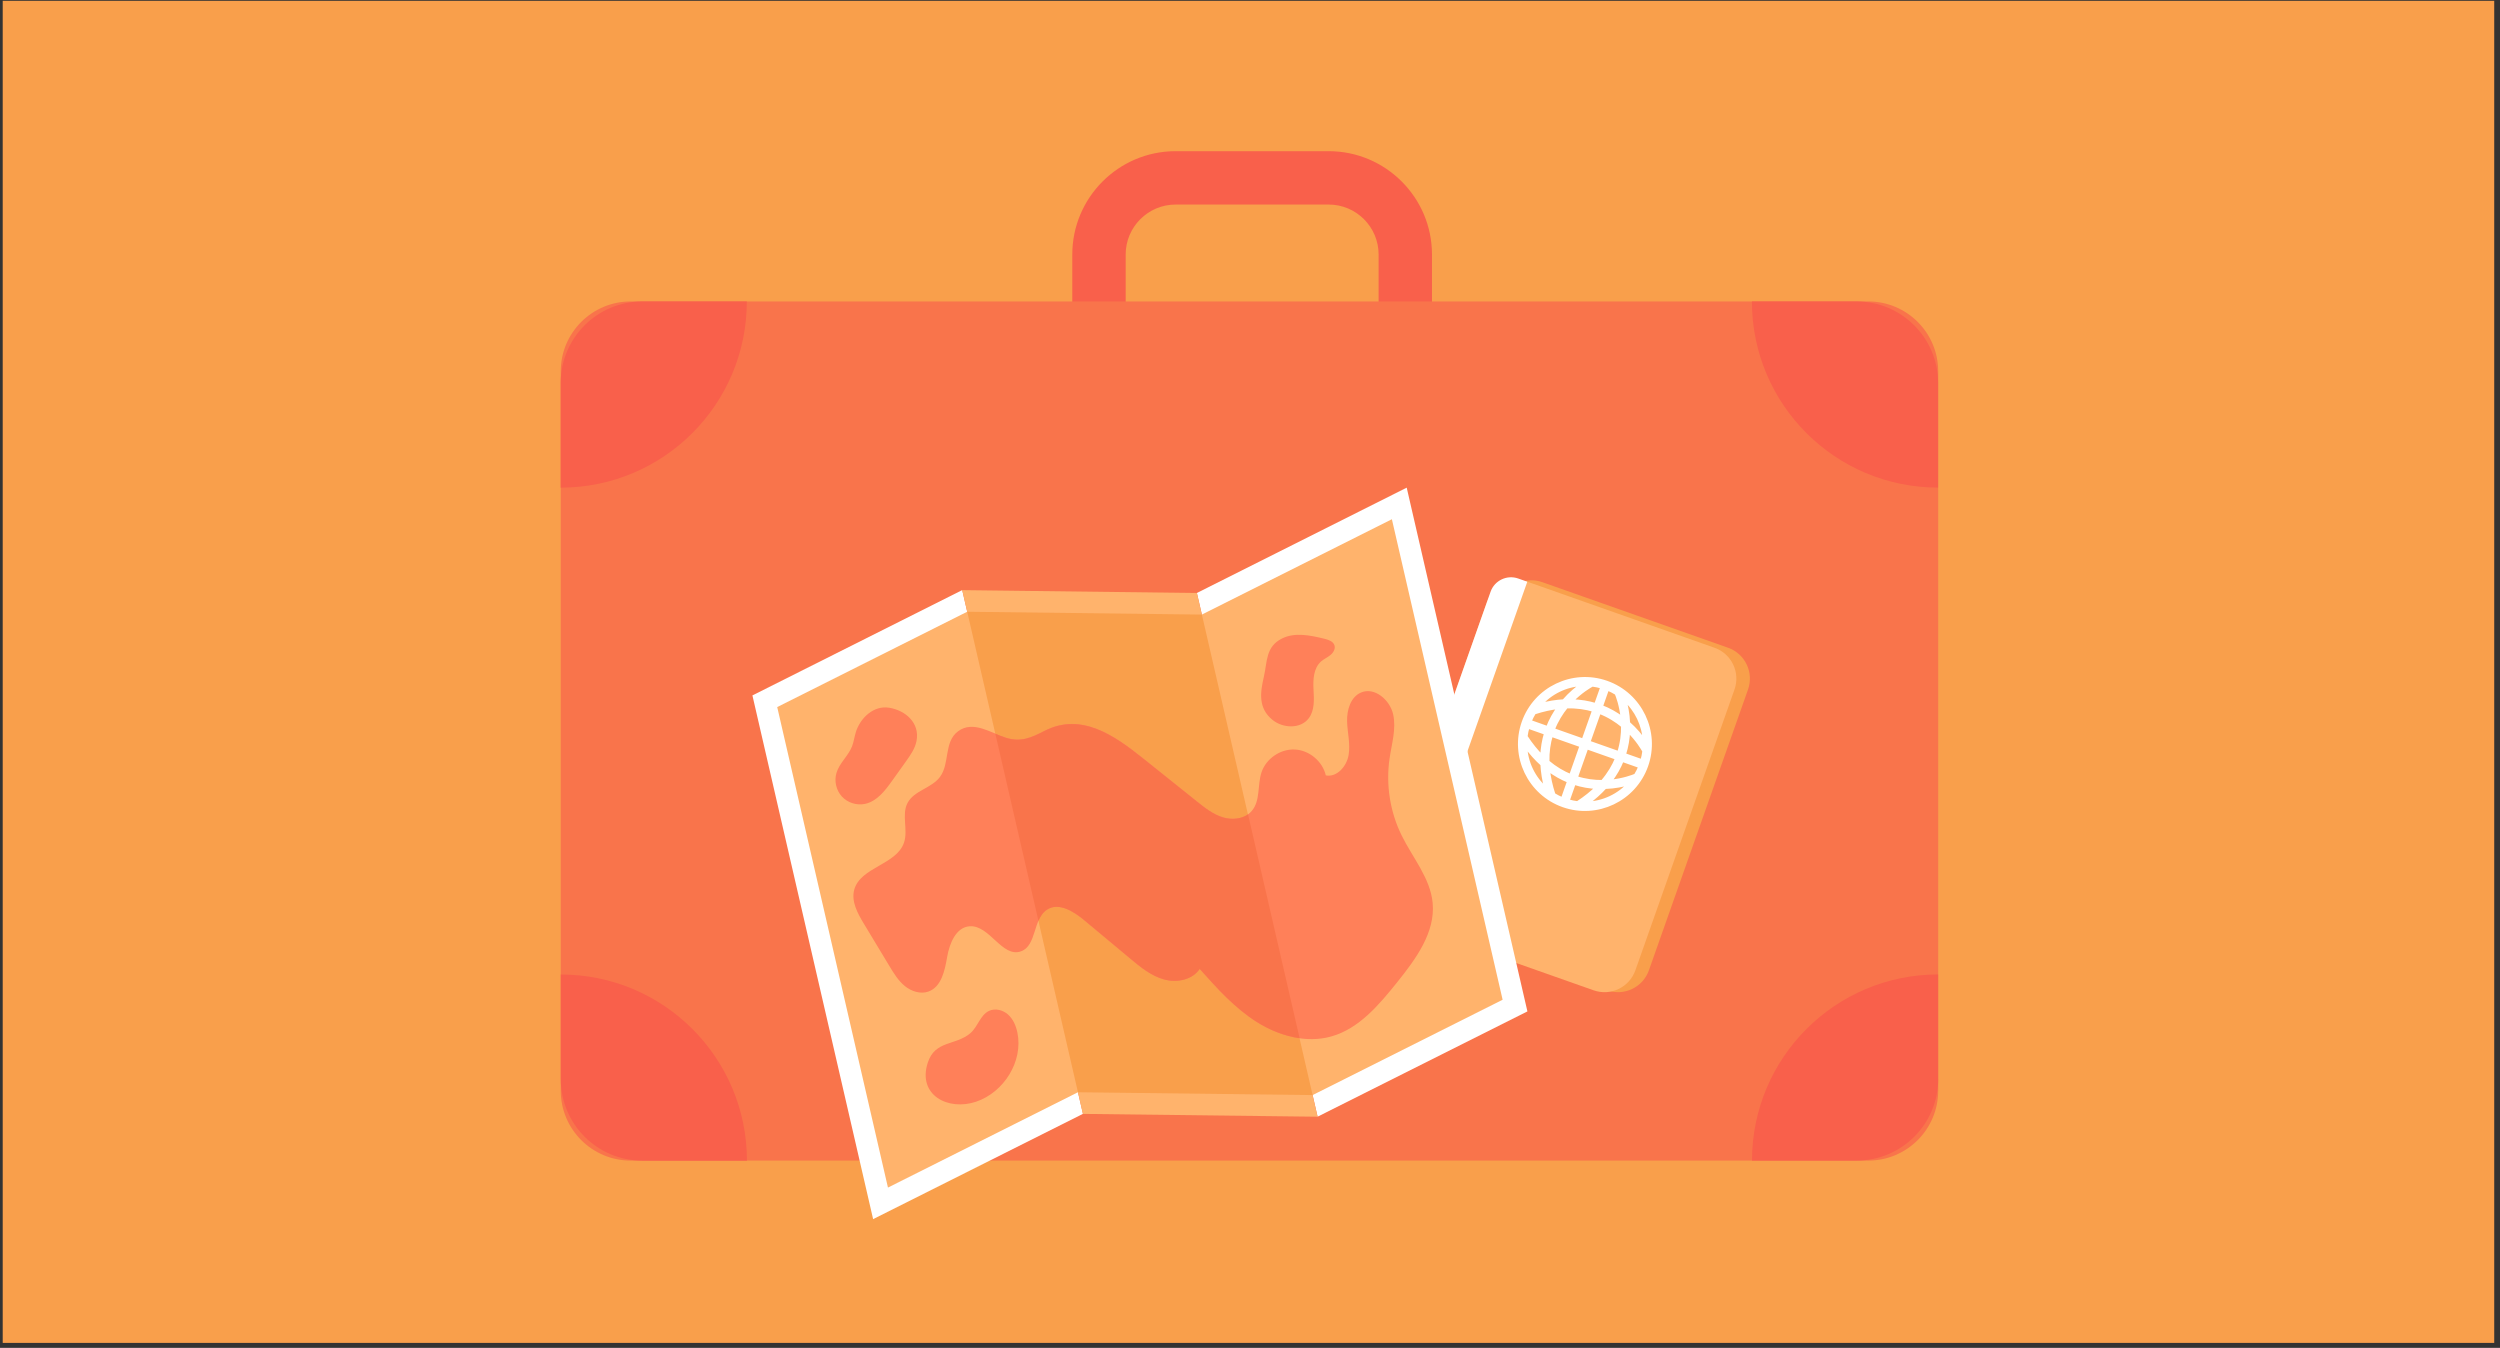<svg width="332" height="179" viewBox="0 0 332 179" fill="none" xmlns="http://www.w3.org/2000/svg">
<rect x="0" y="0" width="332" height="179" fill="#333333" stroke="none"/>
<rect width="330.872" height="178.23" transform="translate(0.361 0.107)" fill="#F99F4B"/>
<path d="M186.624 44.613C184.666 44.613 183.08 43.026 183.08 41.069V33.798C183.08 30.14 180.105 27.165 176.446 27.165H156.122C152.464 27.165 149.489 30.14 149.489 33.798V41.069C149.489 43.026 147.903 44.613 145.945 44.613C143.987 44.613 142.4 43.026 142.4 41.069V33.798C142.4 26.231 148.555 20.076 156.122 20.076H176.446C184.013 20.076 190.168 26.231 190.168 33.798V41.069C190.168 43.026 188.582 44.613 186.624 44.613Z" fill="#F9604B"/>
<path d="M83.742 40.033H248.118C253.233 40.033 257.392 44.192 257.392 49.307V144.85C257.392 149.966 253.233 154.125 248.118 154.125H83.742C78.627 154.125 74.468 149.966 74.468 144.85V49.307C74.468 44.192 78.627 40.033 83.742 40.033Z" fill="#F9744B"/>
<path d="M257.38 64.76V50.863C257.38 44.883 252.53 40.033 246.55 40.033H232.653C232.653 53.687 243.719 64.752 257.372 64.752L257.38 64.76Z" fill="#F9604B"/>
<path d="M99.183 40.033H85.287C79.307 40.033 74.457 44.883 74.457 50.863V64.76C88.11 64.76 99.176 53.694 99.176 40.041L99.183 40.033Z" fill="#F9604B"/>
<path d="M74.468 129.406V143.302C74.468 149.283 79.317 154.133 85.298 154.133H99.194C99.194 140.479 88.129 129.414 74.475 129.414L74.468 129.406Z" fill="#F9604B"/>
<path d="M257.385 143.302V129.406C243.731 129.406 232.666 140.472 232.666 154.125H246.562C252.543 154.125 257.392 149.275 257.392 143.295L257.385 143.302Z" fill="#F9604B"/>
<path d="M229.487 86.021L204.809 77.31C202.546 76.511 200.063 77.698 199.264 79.961L186.099 117.256C185.3 119.519 186.487 122.001 188.751 122.8L213.429 131.511C215.692 132.31 218.174 131.123 218.973 128.86L232.138 91.565C232.937 89.302 231.75 86.82 229.487 86.021Z" fill="#F99F4B"/>
<path d="M227.69 86.023L203.012 77.312C200.749 76.513 198.266 77.7 197.468 79.963L184.302 117.258C183.504 119.521 184.691 122.003 186.954 122.802L211.632 131.513C213.895 132.312 216.377 131.125 217.176 128.862L230.341 91.567C231.14 89.304 229.953 86.822 227.69 86.023Z" fill="#FFB36C"/>
<path d="M202.826 77.253L201.617 76.826C200.12 76.298 198.476 77.085 197.948 78.581L183.806 118.642C183.278 120.138 184.064 121.783 185.561 122.311L186.77 122.738L202.828 77.247L202.826 77.253Z" fill="white"/>
<path d="M217.812 101.783C217.645 102.201 217.442 102.597 217.212 102.971C216.87 103.115 215.573 103.622 213.789 103.782C214.516 102.843 215.048 101.883 215.426 100.941L217.812 101.783ZM215.511 96.397C215.525 97.494 215.392 98.718 214.98 99.991L210.961 98.573L212.38 94.553C213.628 95.027 214.666 95.697 215.511 96.397ZM218.338 99.756C218.283 100.194 218.191 100.632 218.059 101.064L215.684 100.226C216.048 99.119 216.207 98.038 216.245 97.045C217.482 98.254 218.158 99.422 218.338 99.756ZM216.428 104.013C214.985 105.645 212.912 106.62 210.727 106.689C211.677 106.001 212.476 105.281 213.142 104.543C214.489 104.496 215.632 104.247 216.428 104.013ZM209.043 103.987C210.11 104.339 211.149 104.5 212.113 104.544C211.391 105.264 210.527 105.967 209.49 106.636C209.061 106.582 208.629 106.492 208.204 106.363L209.043 103.987ZM206.332 105.528C205.937 104.323 205.702 103.206 205.597 102.17C206.508 102.861 207.433 103.369 208.346 103.736L207.504 106.122C207.089 105.956 206.7 105.756 206.332 105.528ZM215.721 92.851C217.327 94.27 218.294 96.297 218.393 98.441C217.933 97.777 217.225 96.891 216.245 96.031C216.191 94.733 215.948 93.626 215.721 92.851ZM205.531 101.169C205.498 99.843 205.682 98.657 206.001 97.607L210.01 99.022L208.593 103.037C207.576 102.627 206.543 102.028 205.531 101.169ZM205.288 97.362C204.999 98.305 204.813 99.346 204.779 100.491C204.039 99.759 203.316 98.875 202.626 97.811C202.68 97.38 202.771 96.946 202.901 96.52L205.288 97.362ZM205.337 104.788C203.654 103.342 202.646 101.234 202.577 99.016C203.289 100 204.034 100.823 204.798 101.5C204.85 102.52 205.019 103.616 205.337 104.788ZM211.454 90.945C211.892 91 212.33 91.092 212.763 91.224L211.923 93.604C210.952 93.306 209.874 93.12 208.683 93.095C209.916 91.819 211.113 91.128 211.454 90.945ZM204.475 93.633C205.898 91.973 207.96 90.971 210.142 90.874C209.462 91.347 208.546 92.081 207.664 93.1C206.672 93.154 205.609 93.325 204.475 93.633ZM207.023 93.918C206.454 94.698 205.927 95.609 205.53 96.662L203.148 95.821C203.316 95.405 203.517 95.013 203.747 94.643C204.918 94.26 206.01 94.025 207.023 93.918ZM215.458 95.401C214.66 94.808 213.717 94.257 212.625 93.841L213.464 91.464C213.884 91.633 214.282 91.837 214.658 92.07C214.806 92.414 215.29 93.673 215.458 95.401ZM213.363 90.636C208.862 89.048 203.903 91.419 202.314 95.92C200.725 100.421 203.097 105.38 207.598 106.969C212.098 108.557 217.058 106.186 218.646 101.685C220.235 97.184 217.864 92.225 213.363 90.636ZM208.017 93.844C209.381 93.799 210.6 93.982 211.674 94.309L210.257 98.324L206.237 96.905C206.696 95.694 207.34 94.678 208.017 93.844ZM209.292 103.282L210.711 99.263L214.725 100.68C214.306 101.721 213.683 102.785 212.791 103.819C211.717 103.827 210.523 103.687 209.292 103.282Z" fill="white" stroke="white" stroke-width="0.469"/>
<path d="M143.813 147.921L115.95 161.901L99.921 92.352L127.782 78.365L143.813 147.921Z" fill="white"/>
<path d="M202.84 134.316L174.977 148.295L158.949 78.746L186.81 64.76L202.84 134.316Z" fill="white"/>
<path d="M143.811 147.925L174.975 148.301L158.946 78.752L127.78 78.369L143.811 147.925Z" fill="#FFB36C"/>
<path d="M143.152 145.05L117.92 157.71L103.214 93.899L128.446 81.238L159.61 81.614L184.842 68.954L199.548 132.765L174.317 145.426L143.152 145.05Z" fill="#FFB36C"/>
<path d="M143.152 145.052L174.316 145.428L159.61 81.616L128.445 81.24L143.152 145.052Z" fill="#F99F4B"/>
<path d="M124.817 103.191C123.704 104.673 121.395 104.983 120.527 106.623C119.693 108.199 120.626 110.206 120.053 111.896C119.058 114.845 114.275 115.145 113.444 118.146C113.02 119.698 113.882 121.278 114.711 122.651C115.844 124.535 116.984 126.418 118.116 128.296C118.699 129.262 119.299 130.245 120.168 130.952C121.037 131.658 122.256 132.056 123.31 131.674C125.027 131.043 125.471 128.885 125.782 127.083C126.094 125.281 126.96 123.123 128.781 123.007C131.42 122.835 133.08 127.215 135.572 126.343C137.699 125.603 137.142 122.015 139.041 120.795C140.591 119.801 142.569 121.027 143.984 122.21C146.016 123.908 148.053 125.598 150.084 127.296C151.439 128.431 152.856 129.592 154.557 130.065C156.26 130.545 158.34 130.142 159.308 128.666C161.613 131.249 163.962 133.871 166.894 135.722C169.826 137.572 173.47 138.581 176.804 137.639C180.501 136.593 183.143 133.43 185.548 130.44C188.015 127.359 190.624 123.843 190.258 119.913C189.945 116.601 187.584 113.899 186.12 110.907C184.589 107.778 184.032 104.19 184.532 100.745C184.815 98.79 185.438 96.806 185.014 94.876C184.59 92.945 182.53 91.184 180.725 91.974C179.348 92.575 178.853 94.302 178.894 95.802C178.935 97.301 179.352 98.811 179.091 100.29C178.836 101.767 177.546 103.255 176.068 102.973C175.637 101.1 173.863 99.619 171.947 99.534C170.029 99.443 168.124 100.755 167.525 102.574C166.967 104.267 167.399 106.348 166.228 107.698C165.334 108.741 163.738 108.936 162.422 108.54C161.106 108.145 159.996 107.265 158.926 106.404C156.549 104.502 154.165 102.594 151.788 100.692C148.011 97.666 143.589 94.546 138.706 97.055C136.942 97.96 135.576 98.58 133.607 97.967C131.619 97.36 129.246 95.622 127.236 97.11C125.32 98.528 126.162 101.4 124.827 103.175L124.817 103.191Z" fill="#FF8059"/>
<path d="M165.726 108.152C164.809 108.799 163.521 108.888 162.421 108.56C161.105 108.165 159.996 107.285 158.919 106.426C156.542 104.524 154.157 102.616 151.781 100.713C148.003 97.687 143.581 94.567 138.699 97.077C136.935 97.982 135.569 98.601 133.6 97.989C133.145 97.845 132.664 97.651 132.179 97.438L137.909 122.301C138.169 121.687 138.513 121.137 139.056 120.791C140.606 119.797 142.584 121.023 143.999 122.206C146.03 123.904 148.067 125.594 150.099 127.292C151.454 128.426 152.871 129.588 154.572 130.061C156.274 130.541 158.355 130.138 159.323 128.662C161.628 131.245 163.976 133.867 166.908 135.718C168.626 136.803 170.586 137.59 172.59 137.876L165.739 108.149L165.726 108.152Z" fill="#F9744B"/>
<path d="M170.24 84.798C171.958 83.932 174.018 84.371 175.881 84.827C176.417 84.96 177.03 85.157 177.214 85.683C177.372 86.159 177.074 86.67 176.684 86.988C176.3 87.305 175.827 87.504 175.446 87.834C174.443 88.709 174.363 90.223 174.435 91.556C174.507 92.889 174.603 94.355 173.786 95.408C172.7 96.822 170.382 96.733 168.994 95.606C167.053 94.032 167.356 91.955 167.847 89.849C168.305 87.874 168.062 85.888 170.24 84.798Z" fill="#FF8059"/>
<path d="M113.648 97.259C113.457 97.871 113.383 98.511 113.154 99.11C112.658 100.38 111.489 101.314 111.09 102.618C110.758 103.698 111.037 104.941 111.796 105.77C112.556 106.606 113.773 106.99 114.875 106.756C116.445 106.422 117.526 105.017 118.457 103.709C119.08 102.839 119.698 101.976 120.315 101.108C120.911 100.271 121.527 99.402 121.716 98.39C122.172 96.014 120.265 94.343 118.085 93.987C116.02 93.646 114.237 95.338 113.642 97.261L113.648 97.259Z" fill="#FF8059"/>
<path d="M128.842 137.225C129.845 136.385 130.154 134.812 131.339 134.248C132.163 133.857 133.194 134.125 133.874 134.737C134.555 135.348 134.925 136.232 135.111 137.13C135.904 140.99 133.286 145.068 129.626 146.306C125.915 147.562 121.813 145.441 123.207 141.126C124.173 138.142 126.876 138.876 128.842 137.225Z" fill="#FF8059"/>
</svg>
